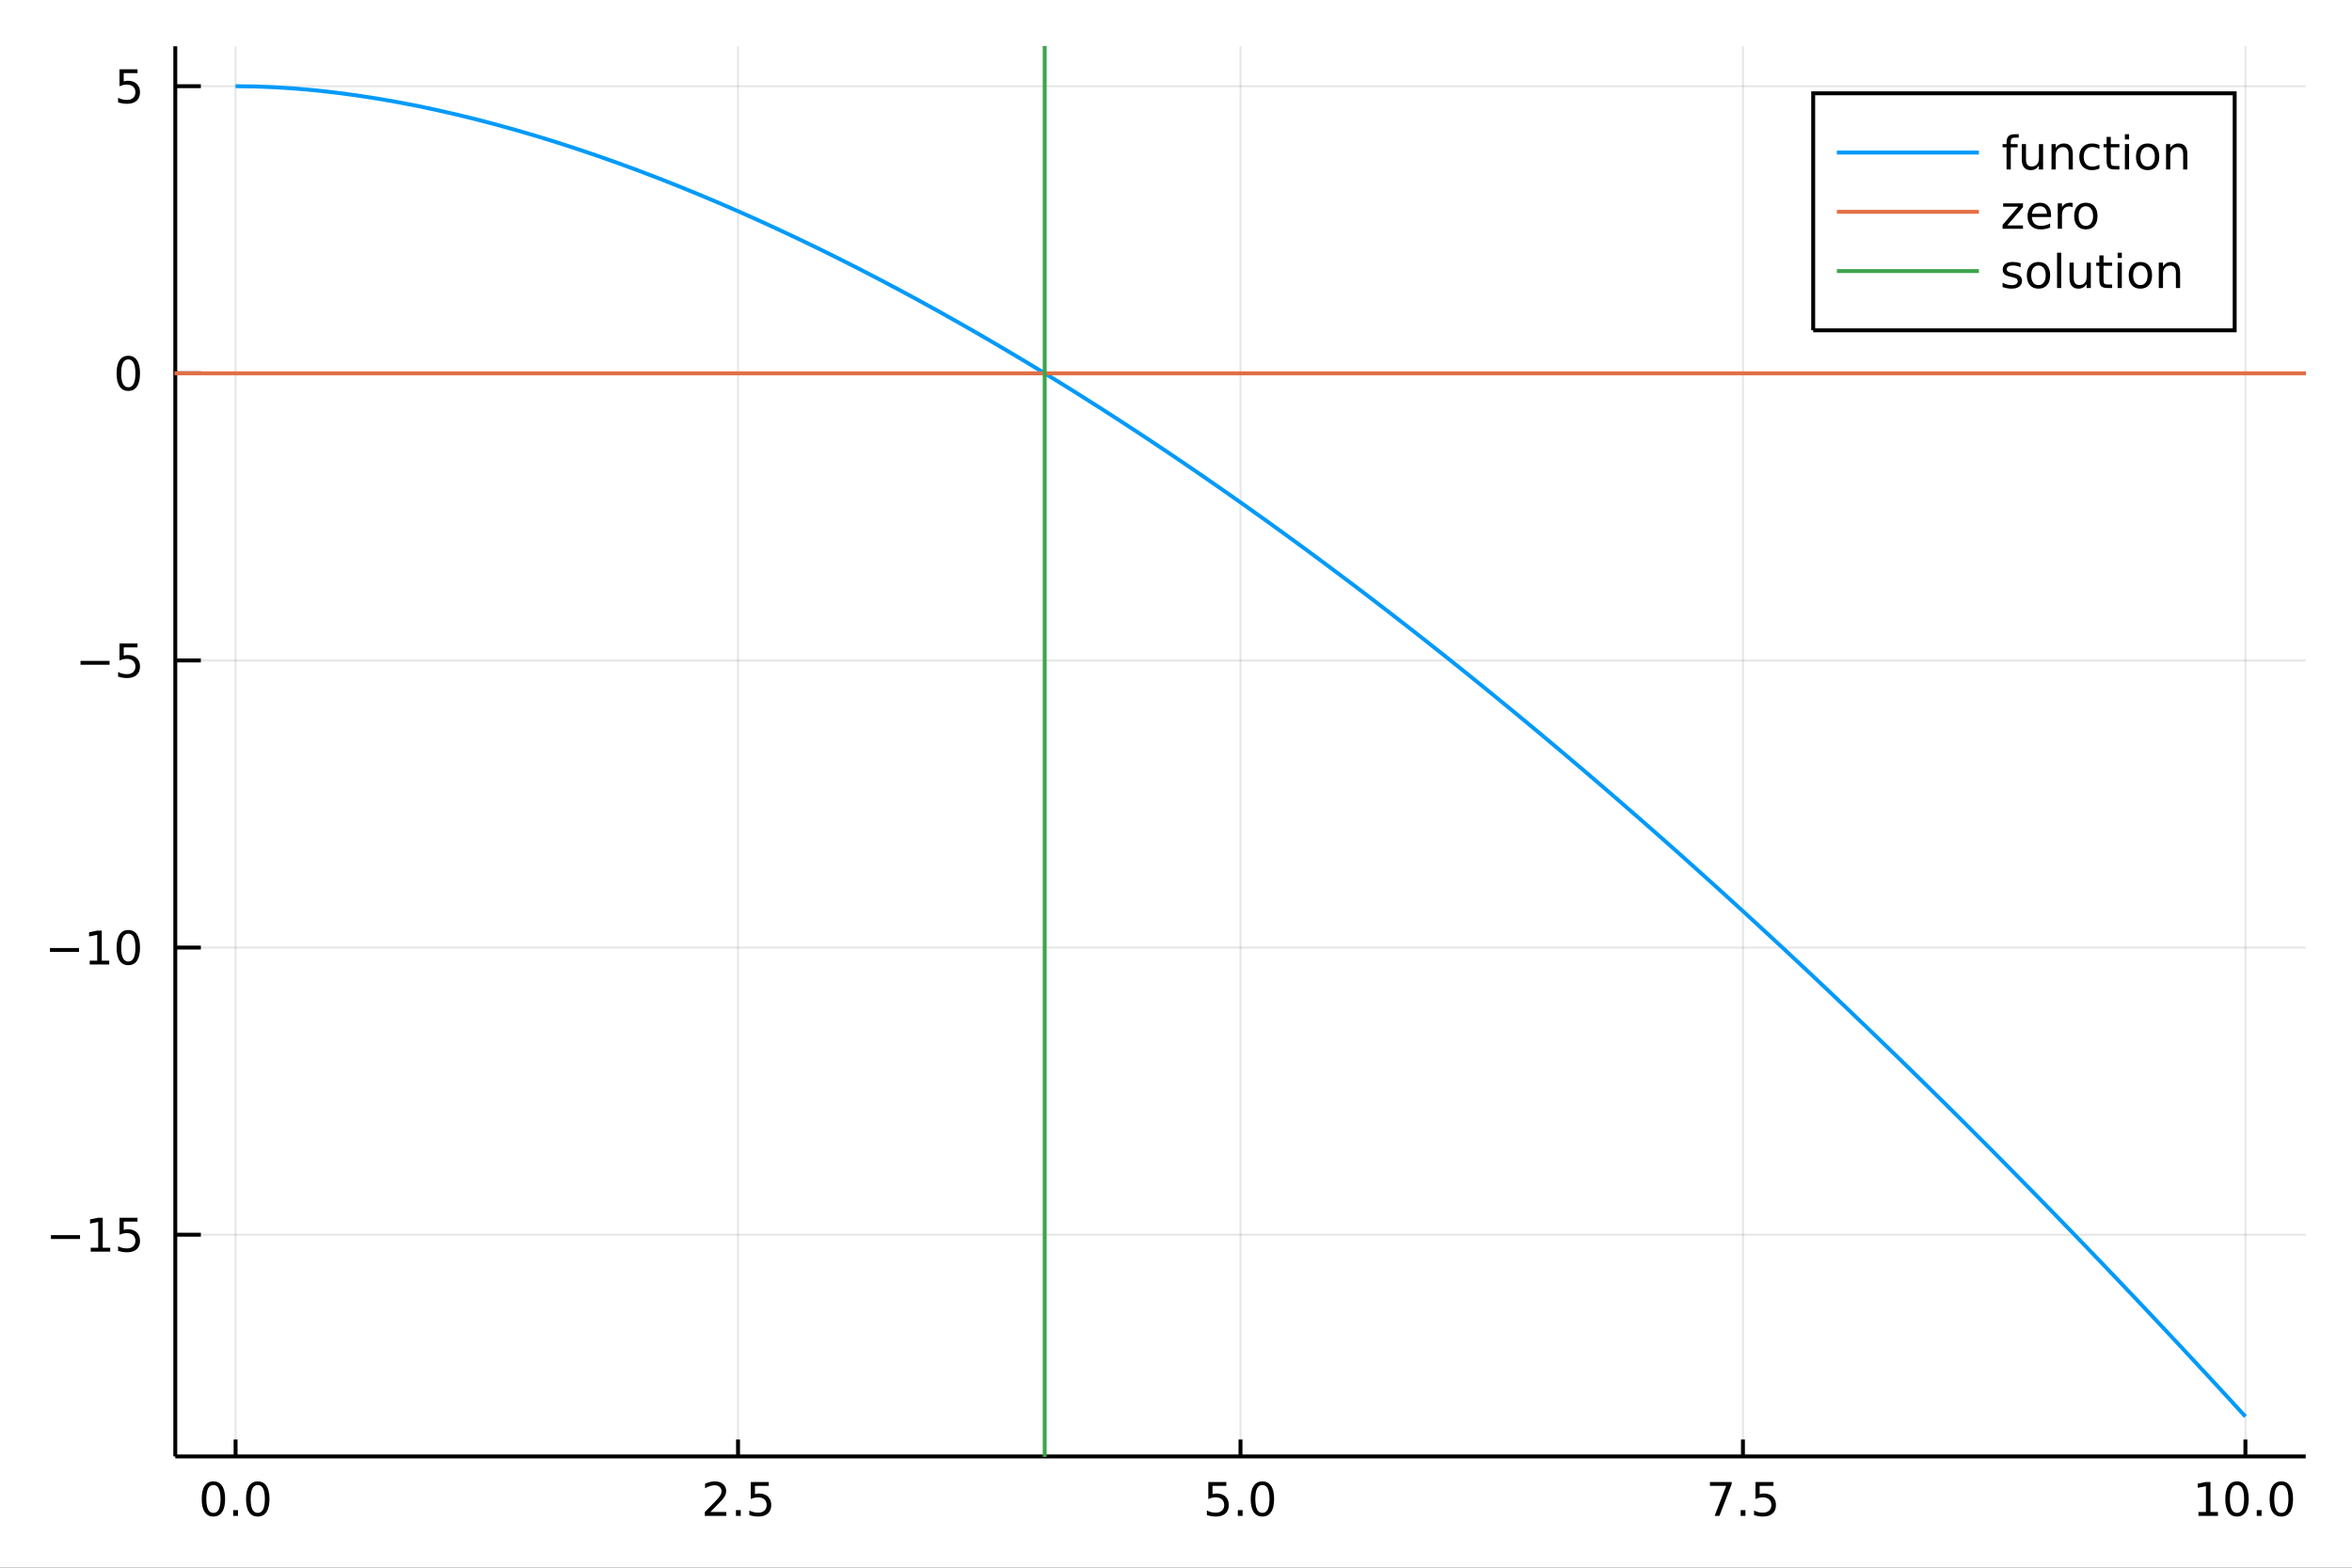 <?xml version="1.0" encoding="utf-8"?>
<svg xmlns="http://www.w3.org/2000/svg" xmlns:xlink="http://www.w3.org/1999/xlink" width="600" height="400" viewBox="0 0 2400 1600">
<rect x="0" y="0" width="2400" height="1600" fill="#333333" stroke="none"/>
<defs>
  <clipPath id="clip820">
    <rect x="0" y="0" width="2400" height="1600"/>
  </clipPath>
</defs>
<path clip-path="url(#clip820)" d="
M0 1600 L2400 1600 L2400 0 L0 0  Z
  " fill="#ffffff" fill-rule="evenodd" fill-opacity="1"/>
<defs>
  <clipPath id="clip821">
    <rect x="480" y="0" width="1681" height="1600"/>
  </clipPath>
</defs>
<path clip-path="url(#clip820)" d="
M178.867 1486.45 L2352.76 1486.45 L2352.76 47.244 L178.867 47.244  Z
  " fill="#ffffff" fill-rule="evenodd" fill-opacity="1"/>
<defs>
  <clipPath id="clip822">
    <rect x="178" y="47" width="2175" height="1440"/>
  </clipPath>
</defs>
<polyline clip-path="url(#clip822)" style="stroke:#000000; stroke-width:2; stroke-opacity:0.1; fill:none" points="
  240.392,1486.45 240.392,47.244 
  "/>
<polyline clip-path="url(#clip822)" style="stroke:#000000; stroke-width:2; stroke-opacity:0.1; fill:none" points="
  753.102,1486.45 753.102,47.244 
  "/>
<polyline clip-path="url(#clip822)" style="stroke:#000000; stroke-width:2; stroke-opacity:0.1; fill:none" points="
  1265.81,1486.45 1265.81,47.244 
  "/>
<polyline clip-path="url(#clip822)" style="stroke:#000000; stroke-width:2; stroke-opacity:0.1; fill:none" points="
  1778.52,1486.45 1778.52,47.244 
  "/>
<polyline clip-path="url(#clip822)" style="stroke:#000000; stroke-width:2; stroke-opacity:0.1; fill:none" points="
  2291.23,1486.45 2291.23,47.244 
  "/>
<polyline clip-path="url(#clip820)" style="stroke:#000000; stroke-width:4; stroke-opacity:1; fill:none" points="
  178.867,1486.45 2352.76,1486.45 
  "/>
<polyline clip-path="url(#clip820)" style="stroke:#000000; stroke-width:4; stroke-opacity:1; fill:none" points="
  240.392,1486.45 240.392,1469.18 
  "/>
<polyline clip-path="url(#clip820)" style="stroke:#000000; stroke-width:4; stroke-opacity:1; fill:none" points="
  753.102,1486.45 753.102,1469.18 
  "/>
<polyline clip-path="url(#clip820)" style="stroke:#000000; stroke-width:4; stroke-opacity:1; fill:none" points="
  1265.81,1486.45 1265.81,1469.18 
  "/>
<polyline clip-path="url(#clip820)" style="stroke:#000000; stroke-width:4; stroke-opacity:1; fill:none" points="
  1778.52,1486.45 1778.52,1469.18 
  "/>
<polyline clip-path="url(#clip820)" style="stroke:#000000; stroke-width:4; stroke-opacity:1; fill:none" points="
  2291.23,1486.45 2291.23,1469.18 
  "/>
<path clip-path="url(#clip820)" d="M 0 0 M217.776 1515.64 Q214.165 1515.64 212.336 1519.2 Q210.531 1522.75 210.531 1529.87 Q210.531 1536.98 212.336 1540.55 Q214.165 1544.09 217.776 1544.09 Q221.41 1544.09 223.216 1540.55 Q225.045 1536.98 225.045 1529.87 Q225.045 1522.75 223.216 1519.2 Q221.41 1515.64 217.776 1515.64 M217.776 1511.93 Q223.586 1511.93 226.642 1516.54 Q229.721 1521.12 229.721 1529.87 Q229.721 1538.6 226.642 1543.21 Q223.586 1547.79 217.776 1547.79 Q211.966 1547.79 208.887 1543.21 Q205.832 1538.6 205.832 1529.87 Q205.832 1521.12 208.887 1516.54 Q211.966 1511.93 217.776 1511.93 Z" fill="#000000" fill-rule="evenodd" fill-opacity="1" /><path clip-path="url(#clip820)" d="M 0 0 M237.938 1541.24 L242.822 1541.24 L242.822 1547.12 L237.938 1547.12 L237.938 1541.24 Z" fill="#000000" fill-rule="evenodd" fill-opacity="1" /><path clip-path="url(#clip820)" d="M 0 0 M263.007 1515.64 Q259.396 1515.64 257.568 1519.2 Q255.762 1522.75 255.762 1529.87 Q255.762 1536.98 257.568 1540.55 Q259.396 1544.09 263.007 1544.09 Q266.642 1544.09 268.447 1540.55 Q270.276 1536.98 270.276 1529.87 Q270.276 1522.75 268.447 1519.2 Q266.642 1515.64 263.007 1515.64 M263.007 1511.93 Q268.818 1511.93 271.873 1516.54 Q274.952 1521.12 274.952 1529.87 Q274.952 1538.6 271.873 1543.21 Q268.818 1547.79 263.007 1547.79 Q257.197 1547.79 254.119 1543.21 Q251.063 1538.6 251.063 1529.87 Q251.063 1521.12 254.119 1516.54 Q257.197 1511.93 263.007 1511.93 Z" fill="#000000" fill-rule="evenodd" fill-opacity="1" /><path clip-path="url(#clip820)" d="M 0 0 M724.838 1543.18 L741.157 1543.18 L741.157 1547.12 L719.213 1547.12 L719.213 1543.18 Q721.875 1540.43 726.458 1535.8 Q731.065 1531.15 732.245 1529.81 Q734.491 1527.28 735.37 1525.55 Q736.273 1523.79 736.273 1522.1 Q736.273 1519.34 734.328 1517.61 Q732.407 1515.87 729.305 1515.87 Q727.106 1515.87 724.653 1516.63 Q722.222 1517.4 719.444 1518.95 L719.444 1514.23 Q722.268 1513.09 724.722 1512.51 Q727.176 1511.93 729.213 1511.93 Q734.583 1511.93 737.778 1514.62 Q740.972 1517.31 740.972 1521.8 Q740.972 1523.93 740.162 1525.85 Q739.375 1527.74 737.268 1530.34 Q736.69 1531.01 733.588 1534.23 Q730.486 1537.42 724.838 1543.18 Z" fill="#000000" fill-rule="evenodd" fill-opacity="1" /><path clip-path="url(#clip820)" d="M 0 0 M750.972 1541.24 L755.856 1541.24 L755.856 1547.12 L750.972 1547.12 L750.972 1541.24 Z" fill="#000000" fill-rule="evenodd" fill-opacity="1" /><path clip-path="url(#clip820)" d="M 0 0 M766.088 1512.56 L784.444 1512.56 L784.444 1516.5 L770.37 1516.5 L770.37 1524.97 Q771.388 1524.62 772.407 1524.46 Q773.426 1524.27 774.444 1524.27 Q780.231 1524.27 783.611 1527.44 Q786.99 1530.62 786.99 1536.03 Q786.99 1541.61 783.518 1544.71 Q780.046 1547.79 773.726 1547.79 Q771.551 1547.79 769.282 1547.42 Q767.037 1547.05 764.629 1546.31 L764.629 1541.61 Q766.713 1542.74 768.935 1543.3 Q771.157 1543.86 773.634 1543.86 Q777.638 1543.86 779.976 1541.75 Q782.314 1539.64 782.314 1536.03 Q782.314 1532.42 779.976 1530.31 Q777.638 1528.21 773.634 1528.21 Q771.759 1528.21 769.884 1528.62 Q768.032 1529.04 766.088 1529.92 L766.088 1512.56 Z" fill="#000000" fill-rule="evenodd" fill-opacity="1" /><path clip-path="url(#clip820)" d="M 0 0 M1232.98 1512.56 L1251.33 1512.56 L1251.33 1516.5 L1237.26 1516.5 L1237.26 1524.97 Q1238.28 1524.62 1239.3 1524.46 Q1240.31 1524.27 1241.33 1524.27 Q1247.12 1524.27 1250.5 1527.44 Q1253.88 1530.62 1253.88 1536.03 Q1253.88 1541.61 1250.41 1544.71 Q1246.93 1547.79 1240.61 1547.79 Q1238.44 1547.79 1236.17 1547.42 Q1233.92 1547.05 1231.52 1546.31 L1231.52 1541.61 Q1233.6 1542.74 1235.82 1543.3 Q1238.05 1543.86 1240.52 1543.86 Q1244.53 1543.86 1246.86 1541.75 Q1249.2 1539.64 1249.2 1536.03 Q1249.2 1532.42 1246.86 1530.31 Q1244.53 1528.21 1240.52 1528.21 Q1238.65 1528.21 1236.77 1528.62 Q1234.92 1529.04 1232.98 1529.92 L1232.98 1512.56 Z" fill="#000000" fill-rule="evenodd" fill-opacity="1" /><path clip-path="url(#clip820)" d="M 0 0 M1263.09 1541.24 L1267.98 1541.24 L1267.98 1547.12 L1263.09 1547.12 L1263.09 1541.24 Z" fill="#000000" fill-rule="evenodd" fill-opacity="1" /><path clip-path="url(#clip820)" d="M 0 0 M1288.16 1515.64 Q1284.55 1515.64 1282.72 1519.2 Q1280.92 1522.75 1280.92 1529.87 Q1280.92 1536.98 1282.72 1540.55 Q1284.55 1544.09 1288.16 1544.09 Q1291.79 1544.09 1293.6 1540.55 Q1295.43 1536.98 1295.43 1529.87 Q1295.43 1522.75 1293.6 1519.2 Q1291.79 1515.64 1288.16 1515.64 M1288.16 1511.93 Q1293.97 1511.93 1297.03 1516.54 Q1300.11 1521.12 1300.11 1529.87 Q1300.11 1538.6 1297.03 1543.21 Q1293.97 1547.79 1288.16 1547.79 Q1282.35 1547.79 1279.27 1543.21 Q1276.22 1538.6 1276.22 1529.87 Q1276.22 1521.12 1279.27 1516.54 Q1282.35 1511.93 1288.16 1511.93 Z" fill="#000000" fill-rule="evenodd" fill-opacity="1" /><path clip-path="url(#clip820)" d="M 0 0 M1744.84 1512.56 L1767.06 1512.56 L1767.06 1514.55 L1754.52 1547.12 L1749.63 1547.12 L1761.44 1516.5 L1744.84 1516.5 L1744.84 1512.56 Z" fill="#000000" fill-rule="evenodd" fill-opacity="1" /><path clip-path="url(#clip820)" d="M 0 0 M1776.18 1541.24 L1781.07 1541.24 L1781.07 1547.12 L1776.18 1547.12 L1776.18 1541.24 Z" fill="#000000" fill-rule="evenodd" fill-opacity="1" /><path clip-path="url(#clip820)" d="M 0 0 M1791.3 1512.56 L1809.66 1512.56 L1809.66 1516.5 L1795.58 1516.5 L1795.58 1524.97 Q1796.6 1524.62 1797.62 1524.46 Q1798.64 1524.27 1799.66 1524.27 Q1805.44 1524.27 1808.82 1527.44 Q1812.2 1530.62 1812.2 1536.03 Q1812.2 1541.61 1808.73 1544.71 Q1805.26 1547.79 1798.94 1547.79 Q1796.76 1547.79 1794.49 1547.42 Q1792.25 1547.05 1789.84 1546.31 L1789.84 1541.61 Q1791.92 1542.74 1794.15 1543.3 Q1796.37 1543.86 1798.84 1543.86 Q1802.85 1543.86 1805.19 1541.75 Q1807.53 1539.64 1807.53 1536.03 Q1807.53 1532.42 1805.19 1530.31 Q1802.85 1528.21 1798.84 1528.21 Q1796.97 1528.21 1795.09 1528.62 Q1793.24 1529.04 1791.3 1529.92 L1791.3 1512.56 Z" fill="#000000" fill-rule="evenodd" fill-opacity="1" /><path clip-path="url(#clip820)" d="M 0 0 M2243.3 1543.18 L2250.94 1543.18 L2250.94 1516.82 L2242.63 1518.49 L2242.63 1514.23 L2250.9 1512.56 L2255.57 1512.56 L2255.57 1543.18 L2263.21 1543.18 L2263.21 1547.12 L2243.3 1547.12 L2243.3 1543.18 Z" fill="#000000" fill-rule="evenodd" fill-opacity="1" /><path clip-path="url(#clip820)" d="M 0 0 M2282.65 1515.64 Q2279.04 1515.64 2277.21 1519.2 Q2275.41 1522.75 2275.41 1529.87 Q2275.41 1536.98 2277.21 1540.55 Q2279.04 1544.09 2282.65 1544.09 Q2286.29 1544.09 2288.09 1540.55 Q2289.92 1536.98 2289.92 1529.87 Q2289.92 1522.75 2288.09 1519.2 Q2286.29 1515.64 2282.65 1515.64 M2282.65 1511.93 Q2288.46 1511.93 2291.52 1516.54 Q2294.6 1521.12 2294.6 1529.87 Q2294.6 1538.6 2291.52 1543.21 Q2288.46 1547.79 2282.65 1547.79 Q2276.84 1547.79 2273.77 1543.21 Q2270.71 1538.6 2270.71 1529.87 Q2270.71 1521.12 2273.77 1516.54 Q2276.84 1511.93 2282.65 1511.93 Z" fill="#000000" fill-rule="evenodd" fill-opacity="1" /><path clip-path="url(#clip820)" d="M 0 0 M2302.82 1541.24 L2307.7 1541.24 L2307.7 1547.12 L2302.82 1547.12 L2302.82 1541.24 Z" fill="#000000" fill-rule="evenodd" fill-opacity="1" /><path clip-path="url(#clip820)" d="M 0 0 M2327.89 1515.64 Q2324.27 1515.64 2322.45 1519.2 Q2320.64 1522.75 2320.64 1529.87 Q2320.64 1536.98 2322.45 1540.55 Q2324.27 1544.09 2327.89 1544.09 Q2331.52 1544.09 2333.33 1540.55 Q2335.15 1536.98 2335.15 1529.87 Q2335.15 1522.75 2333.33 1519.2 Q2331.52 1515.64 2327.89 1515.64 M2327.89 1511.93 Q2333.7 1511.93 2336.75 1516.54 Q2339.83 1521.12 2339.83 1529.87 Q2339.83 1538.6 2336.75 1543.21 Q2333.7 1547.79 2327.89 1547.79 Q2322.08 1547.79 2319 1543.21 Q2315.94 1538.6 2315.94 1529.87 Q2315.94 1521.12 2319 1516.54 Q2322.08 1511.93 2327.89 1511.93 Z" fill="#000000" fill-rule="evenodd" fill-opacity="1" /><polyline clip-path="url(#clip822)" style="stroke:#000000; stroke-width:2; stroke-opacity:0.1; fill:none" points="
  178.867,1260.15 2352.76,1260.15 
  "/>
<polyline clip-path="url(#clip822)" style="stroke:#000000; stroke-width:2; stroke-opacity:0.1; fill:none" points="
  178.867,967.104 2352.76,967.104 
  "/>
<polyline clip-path="url(#clip822)" style="stroke:#000000; stroke-width:2; stroke-opacity:0.1; fill:none" points="
  178.867,674.061 2352.76,674.061 
  "/>
<polyline clip-path="url(#clip822)" style="stroke:#000000; stroke-width:2; stroke-opacity:0.1; fill:none" points="
  178.867,381.019 2352.76,381.019 
  "/>
<polyline clip-path="url(#clip822)" style="stroke:#000000; stroke-width:2; stroke-opacity:0.1; fill:none" points="
  178.867,87.976 2352.76,87.976 
  "/>
<polyline clip-path="url(#clip820)" style="stroke:#000000; stroke-width:4; stroke-opacity:1; fill:none" points="
  178.867,1486.45 178.867,47.244 
  "/>
<polyline clip-path="url(#clip820)" style="stroke:#000000; stroke-width:4; stroke-opacity:1; fill:none" points="
  178.867,1260.15 204.953,1260.15 
  "/>
<polyline clip-path="url(#clip820)" style="stroke:#000000; stroke-width:4; stroke-opacity:1; fill:none" points="
  178.867,967.104 204.953,967.104 
  "/>
<polyline clip-path="url(#clip820)" style="stroke:#000000; stroke-width:4; stroke-opacity:1; fill:none" points="
  178.867,674.061 204.953,674.061 
  "/>
<polyline clip-path="url(#clip820)" style="stroke:#000000; stroke-width:4; stroke-opacity:1; fill:none" points="
  178.867,381.019 204.953,381.019 
  "/>
<polyline clip-path="url(#clip820)" style="stroke:#000000; stroke-width:4; stroke-opacity:1; fill:none" points="
  178.867,87.976 204.953,87.976 
  "/>
<path clip-path="url(#clip820)" d="M 0 0 M51.987 1260.6 L81.663 1260.6 L81.663 1264.53 L51.987 1264.53 L51.987 1260.6 Z" fill="#000000" fill-rule="evenodd" fill-opacity="1" /><path clip-path="url(#clip820)" d="M 0 0 M92.566 1273.49 L100.205 1273.49 L100.205 1247.13 L91.895 1248.79 L91.895 1244.53 L100.159 1242.87 L104.834 1242.87 L104.834 1273.49 L112.473 1273.49 L112.473 1277.43 L92.566 1277.43 L92.566 1273.49 Z" fill="#000000" fill-rule="evenodd" fill-opacity="1" /><path clip-path="url(#clip820)" d="M 0 0 M121.964 1242.87 L140.32 1242.87 L140.32 1246.8 L126.246 1246.8 L126.246 1255.27 Q127.265 1254.93 128.283 1254.76 Q129.302 1254.58 130.32 1254.58 Q136.107 1254.58 139.487 1257.75 Q142.867 1260.92 142.867 1266.34 Q142.867 1271.92 139.394 1275.02 Q135.922 1278.1 129.603 1278.1 Q127.427 1278.1 125.158 1277.73 Q122.913 1277.36 120.506 1276.62 L120.506 1271.92 Q122.589 1273.05 124.811 1273.61 Q127.033 1274.16 129.51 1274.16 Q133.515 1274.16 135.853 1272.06 Q138.191 1269.95 138.191 1266.34 Q138.191 1262.73 135.853 1260.62 Q133.515 1258.51 129.51 1258.51 Q127.635 1258.51 125.76 1258.93 Q123.908 1259.35 121.964 1260.23 L121.964 1242.87 Z" fill="#000000" fill-rule="evenodd" fill-opacity="1" /><path clip-path="url(#clip820)" d="M 0 0 M50.992 967.555 L80.668 967.555 L80.668 971.491 L50.992 971.491 L50.992 967.555 Z" fill="#000000" fill-rule="evenodd" fill-opacity="1" /><path clip-path="url(#clip820)" d="M 0 0 M91.571 980.449 L99.21 980.449 L99.21 954.083 L90.899 955.75 L90.899 951.491 L99.163 949.824 L103.839 949.824 L103.839 980.449 L111.478 980.449 L111.478 984.384 L91.571 984.384 L91.571 980.449 Z" fill="#000000" fill-rule="evenodd" fill-opacity="1" /><path clip-path="url(#clip820)" d="M 0 0 M130.922 952.903 Q127.311 952.903 125.482 956.468 Q123.677 960.009 123.677 967.139 Q123.677 974.245 125.482 977.81 Q127.311 981.352 130.922 981.352 Q134.556 981.352 136.362 977.81 Q138.191 974.245 138.191 967.139 Q138.191 960.009 136.362 956.468 Q134.556 952.903 130.922 952.903 M130.922 949.199 Q136.732 949.199 139.788 953.805 Q142.867 958.389 142.867 967.139 Q142.867 975.866 139.788 980.472 Q136.732 985.055 130.922 985.055 Q125.112 985.055 122.033 980.472 Q118.978 975.866 118.978 967.139 Q118.978 958.389 122.033 953.805 Q125.112 949.199 130.922 949.199 Z" fill="#000000" fill-rule="evenodd" fill-opacity="1" /><path clip-path="url(#clip820)" d="M 0 0 M82.149 674.513 L111.825 674.513 L111.825 678.448 L82.149 678.448 L82.149 674.513 Z" fill="#000000" fill-rule="evenodd" fill-opacity="1" /><path clip-path="url(#clip820)" d="M 0 0 M121.964 656.781 L140.32 656.781 L140.32 660.717 L126.246 660.717 L126.246 669.189 Q127.265 668.842 128.283 668.68 Q129.302 668.494 130.32 668.494 Q136.107 668.494 139.487 671.666 Q142.867 674.837 142.867 680.254 Q142.867 685.832 139.394 688.934 Q135.922 692.013 129.603 692.013 Q127.427 692.013 125.158 691.642 Q122.913 691.272 120.506 690.531 L120.506 685.832 Q122.589 686.966 124.811 687.522 Q127.033 688.078 129.51 688.078 Q133.515 688.078 135.853 685.971 Q138.191 683.865 138.191 680.254 Q138.191 676.642 135.853 674.536 Q133.515 672.43 129.51 672.43 Q127.635 672.43 125.76 672.846 Q123.908 673.263 121.964 674.142 L121.964 656.781 Z" fill="#000000" fill-rule="evenodd" fill-opacity="1" /><path clip-path="url(#clip820)" d="M 0 0 M130.922 366.818 Q127.311 366.818 125.482 370.382 Q123.677 373.924 123.677 381.054 Q123.677 388.16 125.482 391.725 Q127.311 395.266 130.922 395.266 Q134.556 395.266 136.362 391.725 Q138.191 388.16 138.191 381.054 Q138.191 373.924 136.362 370.382 Q134.556 366.818 130.922 366.818 M130.922 363.114 Q136.732 363.114 139.788 367.72 Q142.867 372.304 142.867 381.054 Q142.867 389.78 139.788 394.387 Q136.732 398.97 130.922 398.97 Q125.112 398.97 122.033 394.387 Q118.978 389.78 118.978 381.054 Q118.978 372.304 122.033 367.72 Q125.112 363.114 130.922 363.114 Z" fill="#000000" fill-rule="evenodd" fill-opacity="1" /><path clip-path="url(#clip820)" d="M 0 0 M121.964 70.696 L140.32 70.696 L140.32 74.631 L126.246 74.631 L126.246 83.104 Q127.265 82.756 128.283 82.594 Q129.302 82.409 130.32 82.409 Q136.107 82.409 139.487 85.581 Q142.867 88.752 142.867 94.168 Q142.867 99.747 139.394 102.849 Q135.922 105.928 129.603 105.928 Q127.427 105.928 125.158 105.557 Q122.913 105.187 120.506 104.446 L120.506 99.747 Q122.589 100.881 124.811 101.437 Q127.033 101.992 129.51 101.992 Q133.515 101.992 135.853 99.886 Q138.191 97.779 138.191 94.168 Q138.191 90.557 135.853 88.451 Q133.515 86.344 129.51 86.344 Q127.635 86.344 125.76 86.761 Q123.908 87.178 121.964 88.057 L121.964 70.696 Z" fill="#000000" fill-rule="evenodd" fill-opacity="1" /><polyline clip-path="url(#clip822)" style="stroke:#009af9; stroke-width:4; stroke-opacity:1; fill:none" points="
  240.392,87.976 260.9,88.262 281.409,89.095 301.917,90.441 322.425,92.272 342.934,94.562 363.442,97.292 383.951,100.442 404.459,103.995 424.967,107.936 
  445.476,112.253 465.984,116.932 486.492,121.963 507.001,127.335 527.509,133.039 548.018,139.066 568.526,145.408 589.034,152.058 609.543,159.008 630.051,166.253 
  650.56,173.785 671.068,181.599 691.576,189.69 712.085,198.052 732.593,206.681 753.102,215.571 773.61,224.719 794.118,234.12 814.627,243.77 835.135,253.665 
  855.643,263.802 876.152,274.177 896.66,284.787 917.169,295.628 937.677,306.697 958.185,317.993 978.694,329.51 999.202,341.248 1019.71,353.202 1040.22,365.371 
  1060.73,377.753 1081.24,390.344 1101.74,403.142 1122.25,416.145 1142.76,429.352 1163.27,442.759 1183.78,456.365 1204.29,470.168 1224.79,484.166 1245.3,498.357 
  1265.81,512.738 1286.32,527.31 1306.83,542.069 1327.34,557.014 1347.84,572.144 1368.35,587.456 1388.86,602.949 1409.37,618.623 1429.88,634.474 1450.39,650.503 
  1470.9,666.707 1491.4,683.084 1511.91,699.635 1532.42,716.357 1552.93,733.249 1573.44,750.31 1593.95,767.539 1614.45,784.934 1634.96,802.494 1655.47,820.219 
  1675.98,838.106 1696.49,856.155 1717,874.366 1737.5,892.735 1758.01,911.264 1778.52,929.95 1799.03,948.793 1819.54,967.792 1840.05,986.945 1860.55,1006.25 
  1881.06,1025.71 1901.57,1045.32 1922.08,1065.09 1942.59,1085 1963.1,1105.06 1983.6,1125.27 2004.11,1145.63 2024.62,1166.14 2045.13,1186.79 2065.64,1207.59 
  2086.15,1228.53 2106.66,1249.61 2127.16,1270.84 2147.67,1292.21 2168.18,1313.72 2188.69,1335.37 2209.2,1357.16 2229.71,1379.09 2250.21,1401.16 2270.72,1423.37 
  2291.23,1445.72 
  "/>
<polyline clip-path="url(#clip822)" style="stroke:#e26f46; stroke-width:4; stroke-opacity:1; fill:none" points="
  -1995.02,381.019 4526.65,381.019 
  "/>
<polyline clip-path="url(#clip822)" style="stroke:#3da44d; stroke-width:4; stroke-opacity:1; fill:none" points="
  1066.03,2925.65 1066.03,-1391.96 
  "/>
<path clip-path="url(#clip820)" d="
M1850.21 337.138 L2280.29 337.138 L2280.29 95.218 L1850.21 95.218  Z
  " fill="#ffffff" fill-rule="evenodd" fill-opacity="1"/>
<polyline clip-path="url(#clip820)" style="stroke:#000000; stroke-width:4; stroke-opacity:1; fill:none" points="
  1850.21,337.138 2280.29,337.138 2280.29,95.218 1850.21,95.218 1850.21,337.138 
  "/>
<polyline clip-path="url(#clip820)" style="stroke:#009af9; stroke-width:4; stroke-opacity:1; fill:none" points="
  1874.36,155.698 2019.29,155.698 
  "/>
<path clip-path="url(#clip820)" d="M 0 0 M2059.95 136.959 L2059.95 140.501 L2055.87 140.501 Q2053.58 140.501 2052.68 141.427 Q2051.8 142.353 2051.8 144.76 L2051.8 147.052 L2058.81 147.052 L2058.81 150.362 L2051.8 150.362 L2051.8 172.978 L2047.52 172.978 L2047.52 150.362 L2043.44 150.362 L2043.44 147.052 L2047.52 147.052 L2047.52 145.246 Q2047.52 140.918 2049.53 138.95 Q2051.55 136.959 2055.92 136.959 L2059.95 136.959 Z" fill="#000000" fill-rule="evenodd" fill-opacity="1" /><path clip-path="url(#clip820)" d="M 0 0 M2063.07 162.746 L2063.07 147.052 L2067.33 147.052 L2067.33 162.584 Q2067.33 166.265 2068.77 168.116 Q2070.2 169.945 2073.07 169.945 Q2076.52 169.945 2078.51 167.746 Q2080.53 165.547 2080.53 161.751 L2080.53 147.052 L2084.79 147.052 L2084.79 172.978 L2080.53 172.978 L2080.53 168.996 Q2078.98 171.357 2076.92 172.515 Q2074.88 173.649 2072.17 173.649 Q2067.7 173.649 2065.39 170.871 Q2063.07 168.093 2063.07 162.746 M2073.79 146.427 L2073.79 146.427 Z" fill="#000000" fill-rule="evenodd" fill-opacity="1" /><path clip-path="url(#clip820)" d="M 0 0 M2115.11 157.329 L2115.11 172.978 L2110.85 172.978 L2110.85 157.468 Q2110.85 153.788 2109.42 151.959 Q2107.98 150.13 2105.11 150.13 Q2101.66 150.13 2099.67 152.33 Q2097.68 154.529 2097.68 158.325 L2097.68 172.978 L2093.4 172.978 L2093.4 147.052 L2097.68 147.052 L2097.68 151.08 Q2099.21 148.742 2101.27 147.584 Q2103.35 146.427 2106.06 146.427 Q2110.53 146.427 2112.82 149.205 Q2115.11 151.959 2115.11 157.329 Z" fill="#000000" fill-rule="evenodd" fill-opacity="1" /><path clip-path="url(#clip820)" d="M 0 0 M2142.26 148.047 L2142.26 152.029 Q2140.46 151.033 2138.63 150.547 Q2136.82 150.038 2134.97 150.038 Q2130.83 150.038 2128.54 152.677 Q2126.24 155.292 2126.24 160.038 Q2126.24 164.783 2128.54 167.422 Q2130.83 170.038 2134.97 170.038 Q2136.82 170.038 2138.63 169.552 Q2140.46 169.042 2142.26 168.047 L2142.26 171.982 Q2140.48 172.816 2138.56 173.232 Q2136.66 173.649 2134.51 173.649 Q2128.65 173.649 2125.2 169.968 Q2121.75 166.288 2121.75 160.038 Q2121.75 153.695 2125.23 150.061 Q2128.72 146.427 2134.79 146.427 Q2136.75 146.427 2138.63 146.843 Q2140.5 147.237 2142.26 148.047 Z" fill="#000000" fill-rule="evenodd" fill-opacity="1" /><path clip-path="url(#clip820)" d="M 0 0 M2153.88 139.691 L2153.88 147.052 L2162.66 147.052 L2162.66 150.362 L2153.88 150.362 L2153.88 164.436 Q2153.88 167.607 2154.74 168.51 Q2155.62 169.413 2158.28 169.413 L2162.66 169.413 L2162.66 172.978 L2158.28 172.978 Q2153.35 172.978 2151.48 171.149 Q2149.6 169.297 2149.6 164.436 L2149.6 150.362 L2146.48 150.362 L2146.48 147.052 L2149.6 147.052 L2149.6 139.691 L2153.88 139.691 Z" fill="#000000" fill-rule="evenodd" fill-opacity="1" /><path clip-path="url(#clip820)" d="M 0 0 M2168.26 147.052 L2172.52 147.052 L2172.52 172.978 L2168.26 172.978 L2168.26 147.052 M2168.26 136.959 L2172.52 136.959 L2172.52 142.353 L2168.26 142.353 L2168.26 136.959 Z" fill="#000000" fill-rule="evenodd" fill-opacity="1" /><path clip-path="url(#clip820)" d="M 0 0 M2191.48 150.038 Q2188.05 150.038 2186.06 152.723 Q2184.07 155.385 2184.07 160.038 Q2184.07 164.691 2186.04 167.376 Q2188.03 170.038 2191.48 170.038 Q2194.88 170.038 2196.87 167.353 Q2198.86 164.667 2198.86 160.038 Q2198.86 155.431 2196.87 152.746 Q2194.88 150.038 2191.48 150.038 M2191.48 146.427 Q2197.03 146.427 2200.2 150.038 Q2203.37 153.649 2203.37 160.038 Q2203.37 166.404 2200.2 170.038 Q2197.03 173.649 2191.48 173.649 Q2185.9 173.649 2182.73 170.038 Q2179.58 166.404 2179.58 160.038 Q2179.58 153.649 2182.73 150.038 Q2185.9 146.427 2191.48 146.427 Z" fill="#000000" fill-rule="evenodd" fill-opacity="1" /><path clip-path="url(#clip820)" d="M 0 0 M2231.98 157.329 L2231.98 172.978 L2227.73 172.978 L2227.73 157.468 Q2227.73 153.788 2226.29 151.959 Q2224.85 150.13 2221.98 150.13 Q2218.54 150.13 2216.54 152.33 Q2214.55 154.529 2214.55 158.325 L2214.55 172.978 L2210.27 172.978 L2210.27 147.052 L2214.55 147.052 L2214.55 151.08 Q2216.08 148.742 2218.14 147.584 Q2220.23 146.427 2222.93 146.427 Q2227.4 146.427 2229.69 149.205 Q2231.98 151.959 2231.98 157.329 Z" fill="#000000" fill-rule="evenodd" fill-opacity="1" /><polyline clip-path="url(#clip820)" style="stroke:#e26f46; stroke-width:4; stroke-opacity:1; fill:none" points="
  1874.36,216.178 2019.29,216.178 
  "/>
<path clip-path="url(#clip820)" d="M 0 0 M2044.02 207.532 L2064.25 207.532 L2064.25 211.421 L2048.24 230.055 L2064.25 230.055 L2064.25 233.458 L2043.44 233.458 L2043.44 229.569 L2059.46 210.935 L2044.02 210.935 L2044.02 207.532 Z" fill="#000000" fill-rule="evenodd" fill-opacity="1" /><path clip-path="url(#clip820)" d="M 0 0 M2092.93 219.43 L2092.93 221.513 L2073.35 221.513 Q2073.63 225.911 2075.99 228.226 Q2078.37 230.518 2082.61 230.518 Q2085.06 230.518 2087.36 229.916 Q2089.67 229.314 2091.94 228.11 L2091.94 232.138 Q2089.65 233.11 2087.24 233.62 Q2084.83 234.129 2082.36 234.129 Q2076.15 234.129 2072.52 230.518 Q2068.91 226.907 2068.91 220.749 Q2068.91 214.384 2072.33 210.657 Q2075.78 206.907 2081.61 206.907 Q2086.85 206.907 2089.88 210.286 Q2092.93 213.643 2092.93 219.43 M2088.67 218.18 Q2088.63 214.685 2086.71 212.601 Q2084.81 210.518 2081.66 210.518 Q2078.1 210.518 2075.94 212.532 Q2073.81 214.546 2073.49 218.203 L2088.67 218.18 Z" fill="#000000" fill-rule="evenodd" fill-opacity="1" /><path clip-path="url(#clip820)" d="M 0 0 M2114.95 211.513 Q2114.23 211.097 2113.37 210.911 Q2112.54 210.703 2111.52 210.703 Q2107.91 210.703 2105.97 213.064 Q2104.05 215.402 2104.05 219.8 L2104.05 233.458 L2099.76 233.458 L2099.76 207.532 L2104.05 207.532 L2104.05 211.56 Q2105.39 209.198 2107.54 208.064 Q2109.69 206.907 2112.77 206.907 Q2113.21 206.907 2113.74 206.976 Q2114.28 207.023 2114.92 207.138 L2114.95 211.513 Z" fill="#000000" fill-rule="evenodd" fill-opacity="1" /><path clip-path="url(#clip820)" d="M 0 0 M2128.42 210.518 Q2124.99 210.518 2123 213.203 Q2121.01 215.865 2121.01 220.518 Q2121.01 225.171 2122.98 227.856 Q2124.97 230.518 2128.42 230.518 Q2131.82 230.518 2133.81 227.833 Q2135.8 225.147 2135.8 220.518 Q2135.8 215.911 2133.81 213.226 Q2131.82 210.518 2128.42 210.518 M2128.42 206.907 Q2133.98 206.907 2137.15 210.518 Q2140.32 214.129 2140.32 220.518 Q2140.32 226.884 2137.15 230.518 Q2133.98 234.129 2128.42 234.129 Q2122.84 234.129 2119.67 230.518 Q2116.52 226.884 2116.52 220.518 Q2116.52 214.129 2119.67 210.518 Q2122.84 206.907 2128.42 206.907 Z" fill="#000000" fill-rule="evenodd" fill-opacity="1" /><polyline clip-path="url(#clip820)" style="stroke:#3da44d; stroke-width:4; stroke-opacity:1; fill:none" points="
  1874.36,276.658 2019.29,276.658 
  "/>
<path clip-path="url(#clip820)" d="M 0 0 M2061.87 268.776 L2061.87 272.803 Q2060.06 271.877 2058.12 271.415 Q2056.18 270.952 2054.09 270.952 Q2050.92 270.952 2049.32 271.924 Q2047.75 272.896 2047.75 274.84 Q2047.75 276.322 2048.88 277.178 Q2050.02 278.012 2053.44 278.776 L2054.9 279.1 Q2059.44 280.072 2061.34 281.854 Q2063.26 283.614 2063.26 286.785 Q2063.26 290.396 2060.39 292.502 Q2057.54 294.609 2052.54 294.609 Q2050.46 294.609 2048.19 294.192 Q2045.94 293.799 2043.44 292.988 L2043.44 288.59 Q2045.8 289.817 2048.1 290.442 Q2050.39 291.044 2052.63 291.044 Q2055.64 291.044 2057.26 290.026 Q2058.88 288.984 2058.88 287.109 Q2058.88 285.373 2057.7 284.447 Q2056.55 283.521 2052.59 282.664 L2051.11 282.317 Q2047.15 281.484 2045.39 279.771 Q2043.63 278.035 2043.63 275.026 Q2043.63 271.368 2046.22 269.378 Q2048.81 267.387 2053.58 267.387 Q2055.94 267.387 2058.03 267.734 Q2060.11 268.081 2061.87 268.776 Z" fill="#000000" fill-rule="evenodd" fill-opacity="1" /><path clip-path="url(#clip820)" d="M 0 0 M2080.09 270.998 Q2076.66 270.998 2074.67 273.683 Q2072.68 276.345 2072.68 280.998 Q2072.68 285.651 2074.65 288.336 Q2076.64 290.998 2080.09 290.998 Q2083.49 290.998 2085.48 288.313 Q2087.47 285.627 2087.47 280.998 Q2087.47 276.391 2085.48 273.706 Q2083.49 270.998 2080.09 270.998 M2080.09 267.387 Q2085.64 267.387 2088.81 270.998 Q2091.99 274.609 2091.99 280.998 Q2091.99 287.364 2088.81 290.998 Q2085.64 294.609 2080.09 294.609 Q2074.51 294.609 2071.34 290.998 Q2068.19 287.364 2068.19 280.998 Q2068.19 274.609 2071.34 270.998 Q2074.51 267.387 2080.09 267.387 Z" fill="#000000" fill-rule="evenodd" fill-opacity="1" /><path clip-path="url(#clip820)" d="M 0 0 M2099.05 257.919 L2103.3 257.919 L2103.3 293.938 L2099.05 293.938 L2099.05 257.919 Z" fill="#000000" fill-rule="evenodd" fill-opacity="1" /><path clip-path="url(#clip820)" d="M 0 0 M2111.78 283.706 L2111.78 268.012 L2116.04 268.012 L2116.04 283.544 Q2116.04 287.225 2117.47 289.076 Q2118.91 290.905 2121.78 290.905 Q2125.23 290.905 2127.22 288.706 Q2129.23 286.507 2129.23 282.711 L2129.23 268.012 L2133.49 268.012 L2133.49 293.938 L2129.23 293.938 L2129.23 289.956 Q2127.68 292.317 2125.62 293.475 Q2123.58 294.609 2120.87 294.609 Q2116.41 294.609 2114.09 291.831 Q2111.78 289.053 2111.78 283.706 M2122.49 267.387 L2122.49 267.387 Z" fill="#000000" fill-rule="evenodd" fill-opacity="1" /><path clip-path="url(#clip820)" d="M 0 0 M2146.48 260.651 L2146.48 268.012 L2155.25 268.012 L2155.25 271.322 L2146.48 271.322 L2146.48 285.396 Q2146.48 288.567 2147.33 289.47 Q2148.21 290.373 2150.87 290.373 L2155.25 290.373 L2155.25 293.938 L2150.87 293.938 Q2145.94 293.938 2144.07 292.109 Q2142.19 290.257 2142.19 285.396 L2142.19 271.322 L2139.07 271.322 L2139.07 268.012 L2142.19 268.012 L2142.19 260.651 L2146.48 260.651 Z" fill="#000000" fill-rule="evenodd" fill-opacity="1" /><path clip-path="url(#clip820)" d="M 0 0 M2160.85 268.012 L2165.11 268.012 L2165.11 293.938 L2160.85 293.938 L2160.85 268.012 M2160.85 257.919 L2165.11 257.919 L2165.11 263.313 L2160.85 263.313 L2160.85 257.919 Z" fill="#000000" fill-rule="evenodd" fill-opacity="1" /><path clip-path="url(#clip820)" d="M 0 0 M2184.07 270.998 Q2180.64 270.998 2178.65 273.683 Q2176.66 276.345 2176.66 280.998 Q2176.66 285.651 2178.63 288.336 Q2180.62 290.998 2184.07 290.998 Q2187.47 290.998 2189.46 288.313 Q2191.45 285.627 2191.45 280.998 Q2191.45 276.391 2189.46 273.706 Q2187.47 270.998 2184.07 270.998 M2184.07 267.387 Q2189.62 267.387 2192.79 270.998 Q2195.97 274.609 2195.97 280.998 Q2195.97 287.364 2192.79 290.998 Q2189.62 294.609 2184.07 294.609 Q2178.49 294.609 2175.32 290.998 Q2172.17 287.364 2172.17 280.998 Q2172.17 274.609 2175.32 270.998 Q2178.49 267.387 2184.07 267.387 Z" fill="#000000" fill-rule="evenodd" fill-opacity="1" /><path clip-path="url(#clip820)" d="M 0 0 M2224.58 278.289 L2224.58 293.938 L2220.32 293.938 L2220.32 278.428 Q2220.32 274.748 2218.88 272.919 Q2217.45 271.09 2214.58 271.09 Q2211.13 271.09 2209.14 273.29 Q2207.15 275.489 2207.15 279.285 L2207.15 293.938 L2202.86 293.938 L2202.86 268.012 L2207.15 268.012 L2207.15 272.04 Q2208.67 269.702 2210.73 268.544 Q2212.82 267.387 2215.53 267.387 Q2219.99 267.387 2222.29 270.165 Q2224.58 272.919 2224.58 278.289 Z" fill="#000000" fill-rule="evenodd" fill-opacity="1" /></svg>
